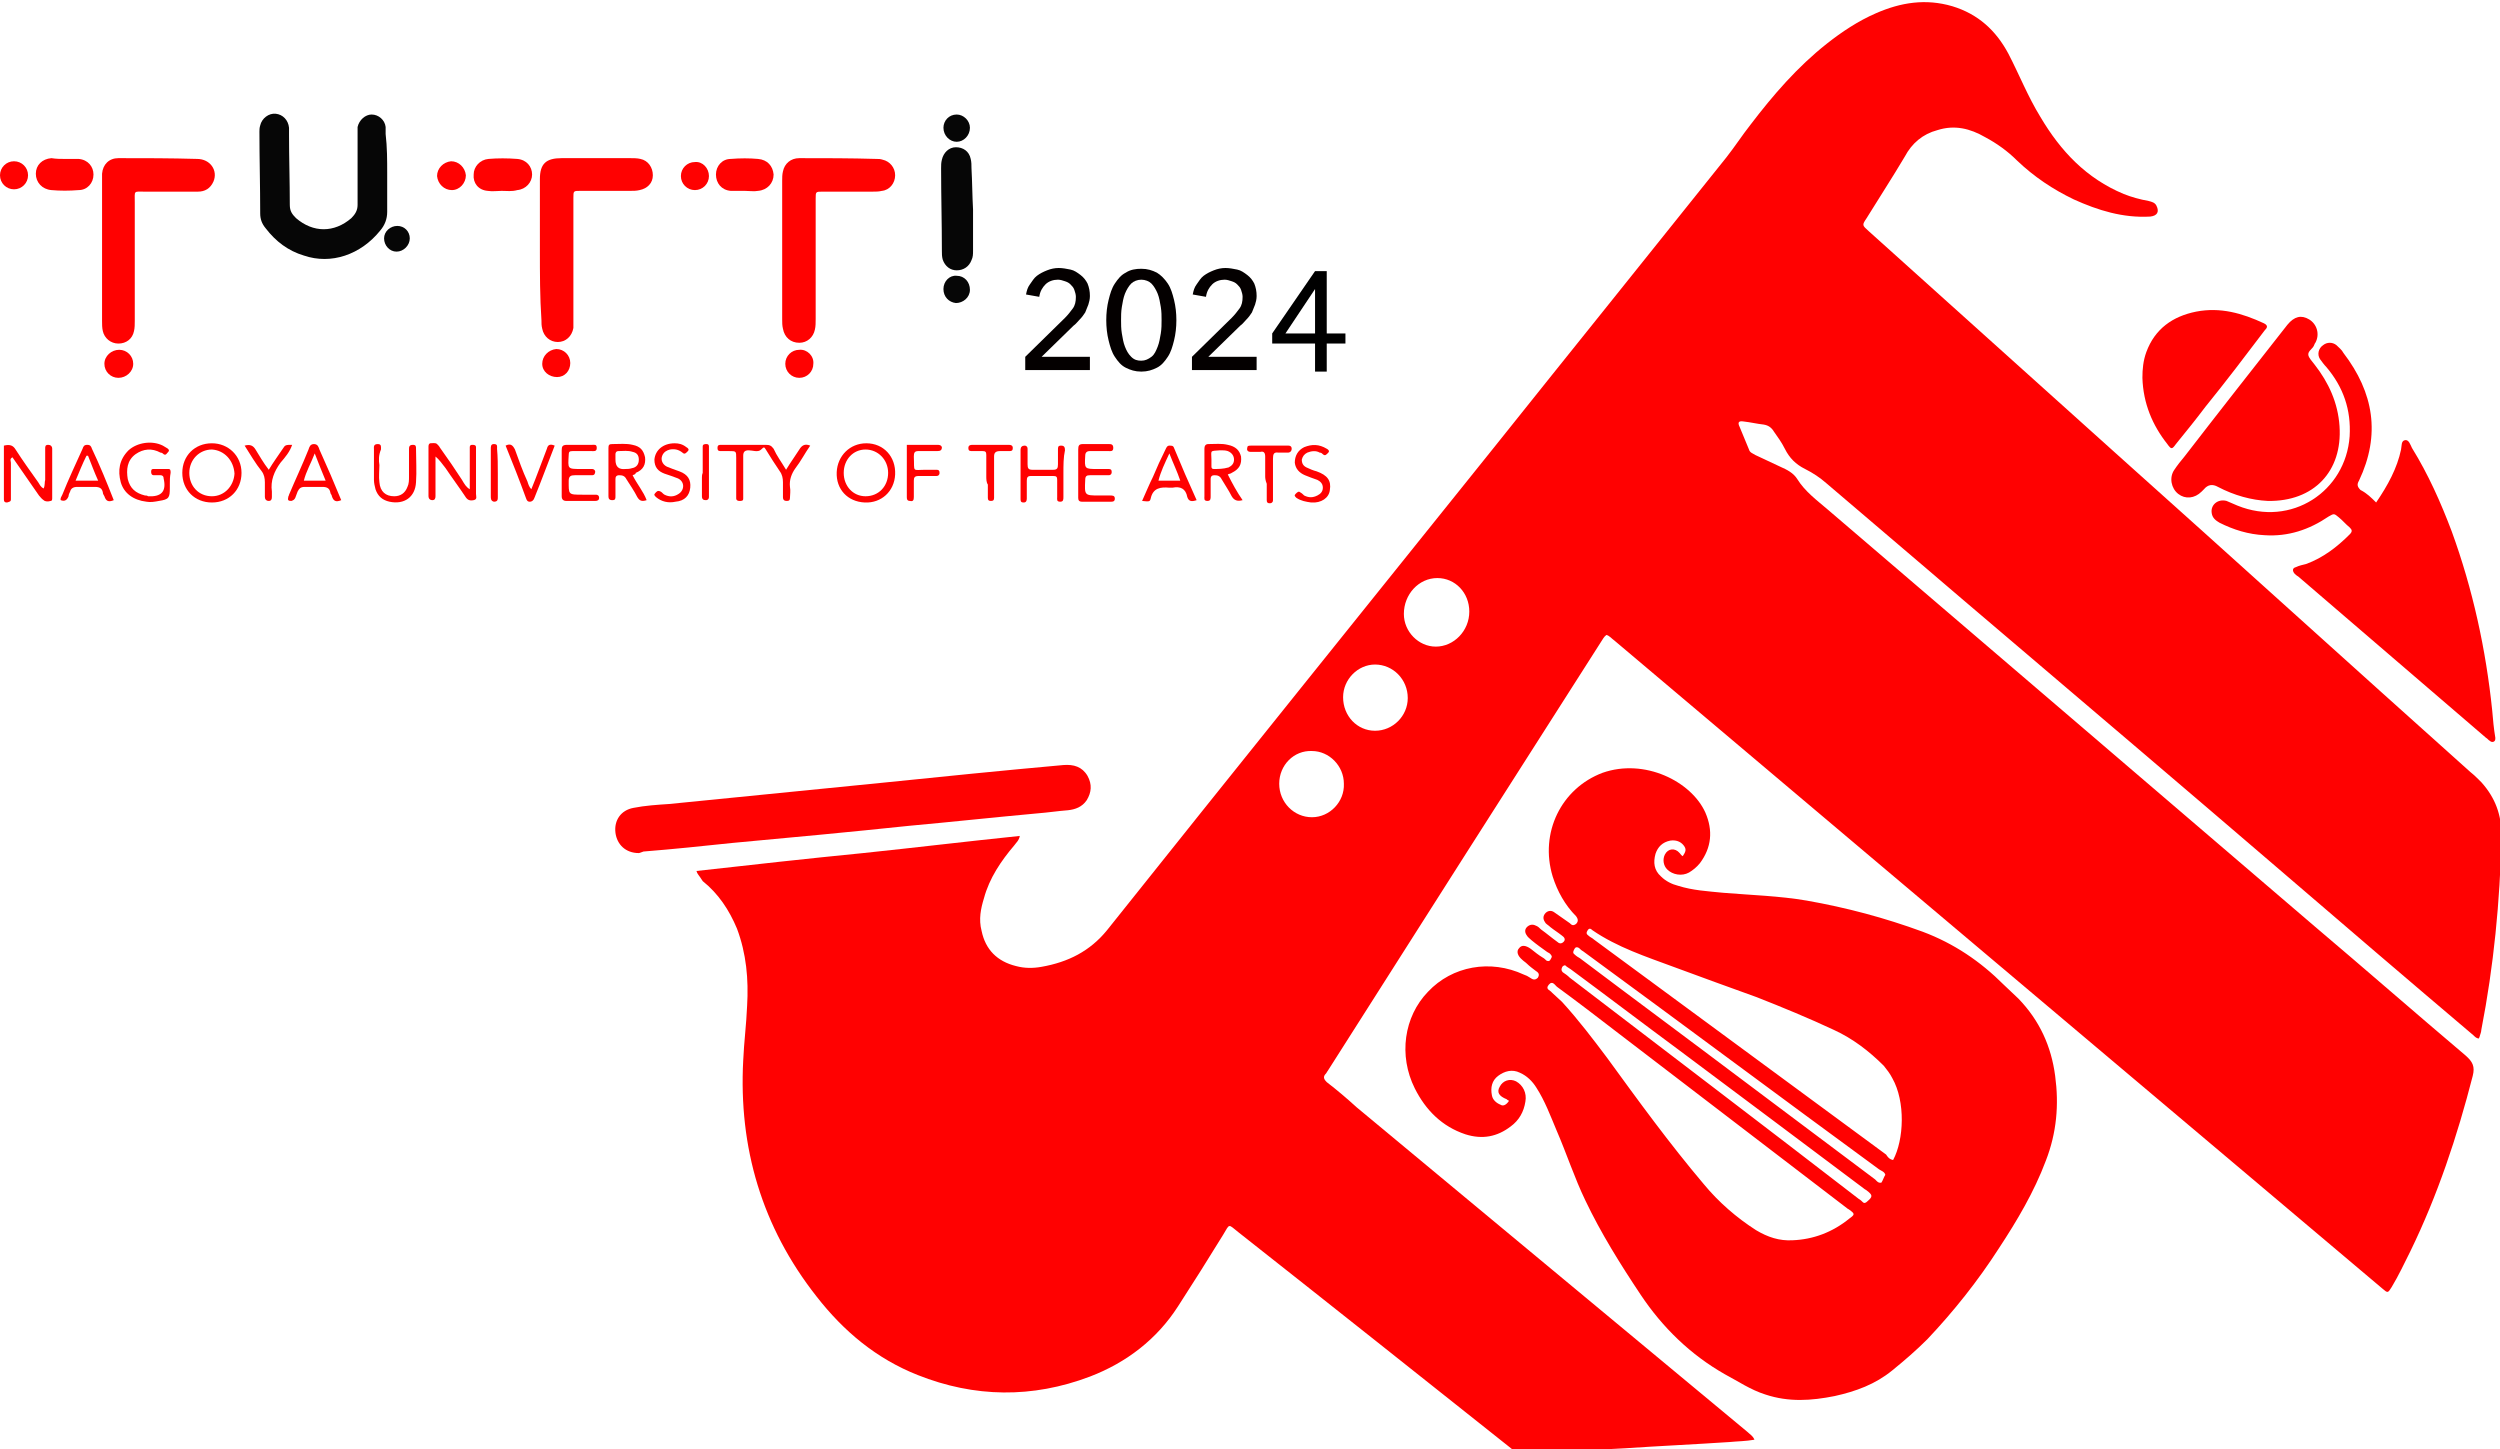 <?xml version="1.0" encoding="utf-8"?>
<!-- Generator: Adobe Illustrator 27.9.6, SVG Export Plug-In . SVG Version: 9.03 Build 54986)  -->
<svg version="1.1" id="_レイヤー_2" xmlns="http://www.w3.org/2000/svg" xmlns:xlink="http://www.w3.org/1999/xlink" x="0px"
	 y="0px" viewBox="0 0 320.9 186" style="enable-background:new 0 0 320.9 186;" xml:space="preserve">
<style type="text/css">
	.st0{fill:#FF0101;}
	.st1{fill:#060606;}
	.st2{fill:#040000;}
</style>
<g id="_图层_1">
	<path class="st0" d="M89.4,111.8c7.1-0.8,14.3-1.6,21.4-2.3c6.7-0.7,13.3-1.5,20.1-2.2c-0.1,0.6-0.5,0.9-0.7,1.2
		c-1.7,2-3.2,4.2-3.9,6.8c-0.4,1.3-0.7,2.7-0.3,4.2c0.5,2.4,2,3.9,4.4,4.5c1.1,0.3,2.2,0.3,3.3,0.1c3.4-0.6,6.2-2,8.4-4.7
		c16.5-20.7,33.1-41.3,49.7-62c9.9-12.4,19.9-24.8,29.8-37.2c1.1-1.4,2-2.8,3.1-4.2c2.9-3.8,6-7.4,9.8-10.4c1.9-1.5,4-2.9,6.3-3.9
		c3.2-1.4,6.4-1.9,9.8-0.9c3.3,1,5.6,3.1,7.2,6.1c1.4,2.7,2.5,5.5,4.1,8.1c2.6,4.4,5.9,7.9,10.7,9.9c1,0.4,2.1,0.7,3.2,0.9
		c0.4,0.1,0.8,0.2,1,0.6c0.4,0.8,0.1,1.3-0.8,1.4c-3.5,0.2-6.7-0.8-9.8-2.2c-2.7-1.3-5.1-2.9-7.3-5c-1.2-1.2-2.6-2.2-4.1-3
		c-1.9-1.1-3.9-1.6-6.1-0.9c-1.9,0.5-3.3,1.7-4.2,3.4c-1.6,2.7-3.3,5.3-4.9,7.9c-0.6,0.9-0.6,0.9,0.3,1.7
		c10.6,9.5,21.1,19,31.7,28.5c15.2,13.6,30.3,27.3,45.5,40.9c0.5,0.4,0.9,0.8,1.4,1.3c1.8,2,2.6,4.2,2.6,6.9
		c-0.2,8.4-1,16.7-2.6,24.9c0,0.2-0.1,0.5-0.2,0.8c0,0.1-0.1,0.2-0.1,0.3c-0.3,0-0.5-0.2-0.7-0.4c-8.5-7.2-16.9-14.4-25.4-21.7
		c-11.3-9.7-22.6-19.3-34-29c-7.9-6.7-15.8-13.5-23.7-20.2c-0.8-0.7-1.7-1.3-2.7-1.8c-1.2-0.6-2-1.4-2.6-2.6
		c-0.4-0.8-0.9-1.5-1.4-2.2c-0.3-0.5-0.7-0.8-1.3-0.9c-0.9-0.1-1.7-0.3-2.6-0.4c-0.6-0.1-0.8,0.1-0.5,0.7c0.4,1,0.8,1.9,1.2,2.9
		c0.1,0.4,0.5,0.5,0.8,0.7c1.1,0.5,2.1,1,3.2,1.5c0.9,0.4,1.7,0.8,2.2,1.6c1,1.6,2.5,2.7,3.9,3.9c10.4,8.9,20.8,17.8,31.2,26.7
		s20.9,17.9,31.3,26.8c6.5,5.5,12.9,11.1,19.4,16.6c0.9,0.8,1.2,1.4,0.9,2.6c-2,7.8-4.5,15.3-8,22.5c-0.8,1.6-1.5,3.1-2.4,4.6
		c-0.5,0.8-0.5,0.8-1.2,0.2c-5.8-4.9-11.5-9.7-17.3-14.6c-16.4-13.8-32.8-27.7-49.2-41.5c-10.7-9-21.4-18.1-32.1-27.1
		c-0.3-0.2-0.6-0.6-1-0.7c-0.3,0.2-0.5,0.6-0.7,0.9c-11.7,18.3-23.4,36.7-35.1,55.1c-0.1,0.1-0.1,0.2-0.2,0.3
		c-0.4,0.4-0.3,0.7,0.1,1.1c1.3,1,2.6,2.1,3.8,3.2c16.7,13.9,33.5,27.8,50.2,41.7c0.3,0.3,0.7,0.5,0.9,1c-1.1,0.2-2.2,0.2-3.2,0.3
		c-4.5,0.3-8.9,0.5-13.4,0.8c-4.2,0.2-8.3,0.5-12.5,0.8c-0.8,0.1-1.3-0.1-1.9-0.6c-11.7-9.3-23.4-18.6-35.2-27.9
		c-1.4-1.1-1.1-1.2-2,0.3c-1.9,3.1-3.8,6.1-5.8,9.2c-2.7,4.2-6.6,7.2-11.3,9c-7.4,2.8-14.8,2.7-22.1-0.2c-5.3-2.1-9.5-5.6-13-10.1
		c-7-8.9-10-19.1-9.4-30.3c0.1-2.3,0.4-4.6,0.5-7c0.2-3.4-0.1-6.7-1.3-9.9c-1-2.4-2.4-4.5-4.4-6.1C89.7,112.3,89.5,112.2,89.4,111.8
		L89.4,111.8z M188.6,78.5c0-2.4-1.8-4.3-4.1-4.3c-2.4,0-4.3,2.1-4.3,4.6c0,2.3,1.9,4.2,4.1,4.2C186.6,83,188.6,81,188.6,78.5
		L188.6,78.5z M180.7,89.6c0-2.4-1.9-4.3-4.2-4.3c-2.2,0-4.1,1.9-4.1,4.2c0,2.4,1.8,4.3,4.1,4.3C178.8,93.8,180.7,91.9,180.7,89.6
		L180.7,89.6z M164.2,100.6c0,2.4,1.9,4.3,4.2,4.3s4.2-2,4.1-4.3c0-2.3-1.9-4.2-4.1-4.2C166.1,96.3,164.2,98.2,164.2,100.6
		L164.2,100.6z"/>
	<path class="st0" d="M193.7,141.3c-0.2-0.1-0.2-0.1-0.3-0.2c-1-0.4-1.3-0.9-0.9-1.6c0.4-0.8,1.3-1.1,2.1-0.7
		c0.9,0.5,1.4,1.5,1.2,2.6c-0.2,1.3-0.8,2.4-1.9,3.2c-1.7,1.3-3.6,1.7-5.8,1c-3-1-5.1-3.1-6.5-5.9c-2.1-4.2-1.4-9.2,1.7-12.4
		c3.1-3.3,8-4.2,12.3-2.2c0.3,0.1,0.5,0.2,0.8,0.4c0.3,0.2,0.6,0.4,1,0c0.3-0.5,0-0.7-0.3-0.9c-0.4-0.3-0.8-0.6-1.1-0.9
		c-0.2-0.2-0.4-0.3-0.6-0.5c-0.6-0.5-0.8-1.1-0.4-1.5c0.3-0.4,0.8-0.4,1.5,0.1c0.5,0.4,1,0.8,1.5,1.1c0.2,0.1,0.4,0.3,0.5,0.4
		c0.2,0.1,0.4,0.1,0.5-0.1s0.3-0.4,0.1-0.6c-0.1-0.2-0.3-0.3-0.5-0.4c-0.7-0.5-1.4-1-2-1.5c-0.2-0.2-0.5-0.4-0.6-0.6
		c-0.3-0.4-0.3-0.8,0-1.1s0.7-0.4,1.1-0.2c0.3,0.1,0.5,0.3,0.7,0.5c0.7,0.5,1.4,1.1,2.1,1.6c0.2,0.2,0.5,0.3,0.8,0s0.1-0.6-0.2-0.8
		c-0.5-0.4-1-0.7-1.5-1.1c-0.2-0.2-0.4-0.3-0.6-0.5c-0.3-0.4-0.4-0.8-0.1-1.2c0.3-0.4,0.8-0.5,1.2-0.2c0.7,0.5,1.3,0.9,2,1.4
		c0.2,0.2,0.4,0.4,0.8,0.1c0.3-0.3,0.3-0.6,0-1c-1.4-1.4-2.4-3.2-3-5.1c-1.7-5.6,1.1-11.3,6.4-13.3c5.4-1.9,11.4,1.1,13.2,5.1
		c1,2.3,0.8,4.5-0.7,6.5c-0.4,0.5-0.9,0.9-1.4,1.2c-0.9,0.5-2.1,0.3-2.8-0.4c-0.5-0.5-0.6-1.3-0.3-1.9c0.4-0.8,1.3-0.9,1.9-0.2
		c0.1,0.1,0.2,0.3,0.4,0.4c0.4-0.6,0.5-0.9,0.1-1.4s-1-0.7-1.7-0.6c-1,0.2-1.6,0.8-1.9,1.7c-0.3,1.1-0.2,2.1,0.7,2.9
		c0.6,0.6,1.4,1,2.2,1.2c1.9,0.6,3.8,0.7,5.8,0.9c3.6,0.3,7.2,0.4,10.7,1c5.1,0.9,10,2.2,14.9,4c4,1.5,7.4,3.8,10.4,6.8
		c0.6,0.6,1.3,1.2,1.9,1.8c2.7,2.8,4.2,6.1,4.7,9.9c0.5,3.7,0.2,7.3-1.2,10.9c-1.5,4-3.7,7.7-6,11.2c-2.7,4.2-5.8,8.1-9.2,11.7
		c-1.4,1.4-2.9,2.7-4.5,4c-2.2,1.8-4.7,2.7-7.4,3.3c-3,0.6-5.9,0.8-8.9-0.2c-1.9-0.6-3.5-1.7-5.2-2.6c-4.4-2.5-8-6-10.8-10.2
		c-2.6-3.9-5.1-7.9-7.1-12.1c-1.4-2.9-2.4-6-3.7-9c-0.8-1.9-1.5-3.8-2.6-5.5c-0.5-0.8-1.2-1.5-2.1-1.9c-1-0.5-2-0.2-2.8,0.4
		c-0.8,0.6-1,1.5-0.8,2.5c0.1,0.6,0.6,1,1.1,1.2C192.9,142,193.3,141.9,193.7,141.3L193.7,141.3z M230.1,159.2
		c2.6-0.1,5.1-1,7.3-2.8c0.7-0.5,0.7-0.6,0-1.1c-0.1-0.1-0.2-0.1-0.3-0.2c-9.8-7.5-19.6-15-29.4-22.5c-2.6-2-5.2-4-7.8-5.9
		c-0.3-0.2-0.6-0.9-1.1-0.3s0.2,0.7,0.4,1c0.4,0.4,0.9,0.8,1.3,1.2c2.1,2.3,4,4.8,5.8,7.2c4,5.5,8,11,12.4,16.2
		c1.9,2.3,4.2,4.3,6.7,5.9C226.9,158.8,228.4,159.3,230.1,159.2L230.1,159.2z M243,148.9c1.4-2.6,1.6-7.5-0.1-10.5
		c-0.3-0.6-0.7-1.1-1.1-1.6c-1.9-1.9-4-3.5-6.4-4.6c-3.2-1.5-6.6-2.9-9.9-4.2c-3.6-1.3-7.2-2.6-10.7-3.9s-7.2-2.5-10.4-4.7
		c-0.2-0.2-0.4-0.3-0.6,0c-0.2,0.3-0.2,0.5,0.1,0.7c0.2,0.2,0.5,0.3,0.7,0.5c12.5,9.2,25,18.4,37.5,27.6
		C242.3,148.5,242.5,148.8,243,148.9L243,148.9z M242,150.8c-0.1-0.4-0.5-0.5-0.8-0.7c-12.7-9.3-25.3-18.7-38-28
		c-0.2-0.1-0.4-0.3-0.5-0.4c-0.3-0.2-0.5-0.1-0.6,0.1s-0.3,0.5,0,0.7c0.2,0.2,0.5,0.4,0.7,0.5c6.9,5.2,13.8,10.3,20.7,15.5
		c5.7,4.3,11.5,8.6,17.2,12.9c0.2,0.2,0.4,0.5,0.8,0.4C241.7,151.5,241.8,151.1,242,150.8L242,150.8z M200.9,123.9
		c-0.2,0-0.4,0.2-0.4,0.3c-0.1,0.2-0.1,0.4,0.1,0.6c0.3,0.2,0.6,0.4,0.9,0.7c12.4,9.5,24.8,18.9,37.1,28.4c0.2,0.1,0.4,0.3,0.5,0.4
		c0.2,0.2,0.4,0.1,0.6-0.1c0.7-0.6,0.7-0.8-0.1-1.4c-0.1-0.1-0.2-0.1-0.3-0.2c-8-6-16-12-23.9-17.9c-4.6-3.4-9.2-6.9-13.8-10.3
		C201.3,124.2,201.1,124.1,200.9,123.9L200.9,123.9z"/>
	<path class="st0" d="M305,64.5c1.5-2.2,2.7-4.4,3.2-6.8c0.1-0.5,0-1.1,0.5-1.2c0.5-0.1,0.7,0.6,0.9,1c2.1,3.4,3.7,7,5.1,10.7
		c2.7,7.4,4.4,15.2,5.2,23c0.1,1.2,0.2,2.3,0.4,3.5c0,0.2,0,0.4-0.2,0.5s-0.4,0-0.5-0.1c-0.2-0.1-0.3-0.3-0.5-0.4
		c-8-6.9-16.1-13.8-24.1-20.7c-0.2-0.1-0.4-0.3-0.5-0.4c-0.3-0.4-0.2-0.7,0.2-0.8c0.4-0.2,0.9-0.3,1.3-0.4c2.2-0.8,4-2.2,5.6-3.8
		c0.4-0.4,0.3-0.6,0-0.9c-0.5-0.4-0.9-0.9-1.4-1.3c-0.6-0.5-0.6-0.5-1.3-0.1c-2.5,1.7-5.2,2.6-8.2,2.4c-2.1-0.1-4-0.7-5.8-1.6
		c-0.5-0.3-0.9-0.6-1-1.2c-0.2-1.1,0.8-1.9,1.9-1.6c0.5,0.2,0.9,0.4,1.4,0.6c6.9,2.8,13.9-1.8,14.4-8.9c0.2-3.4-0.8-6.3-3-8.9
		c-0.3-0.3-0.5-0.6-0.8-1c-0.4-0.6-0.2-1.4,0.4-1.8c0.5-0.4,1.2-0.4,1.7,0c0.3,0.3,0.7,0.6,0.9,1c3.9,5.1,4.8,10.5,2,16.4
		c-0.3,0.5-0.2,0.8,0.2,1.2C303.8,63.3,304.4,63.9,305,64.5L305,64.5z"/>
	<path class="st0" d="M82,109.5c-1.7,0-2.8-1.1-3-2.6c-0.2-1.6,0.7-2.9,2.3-3.2c1.5-0.3,3.1-0.4,4.6-0.5c9-0.9,18.1-1.8,27.1-2.7
		c7.8-0.8,15.7-1.6,23.5-2.3c1.3-0.1,2.4,0.2,3.1,1.4c0.6,1.1,0.5,2.1-0.1,3.1c-0.6,0.9-1.5,1.2-2.4,1.3c-1.3,0.1-2.6,0.3-3.9,0.4
		c-5.5,0.5-11,1.1-16.5,1.6c-7.6,0.8-15.1,1.5-22.7,2.2c-3.8,0.4-7.6,0.8-11.4,1.1C82.3,109.4,82.1,109.5,82,109.5L82,109.5z"/>
	<path class="st0" d="M291.1,64.3c-2.1-0.1-4.3-0.7-6.4-1.8c-0.7-0.4-1.3-0.3-1.8,0.3c-0.1,0.1-0.2,0.2-0.3,0.3
		c-0.9,0.9-2.1,1-3,0.3c-0.9-0.7-1.2-2.1-0.5-3.1c0.4-0.6,0.8-1.1,1.3-1.7c4.4-5.7,8.8-11.3,13.2-16.9c0.9-1.1,1.8-1.3,2.8-0.7
		s1.4,1.9,0.8,3c-0.1,0.1-0.1,0.2-0.2,0.4c-0.2,0.4-0.8,0.7-0.7,1.2c0.1,0.4,0.5,0.8,0.8,1.2c1.8,2.3,3,4.9,3.2,7.9
		C300.7,60.5,297,64.4,291.1,64.3L291.1,64.3z"/>
	<path class="st0" d="M275,48.5c0-1.1,0.1-2.2,0.5-3.3c1.1-3,3.4-4.6,6.4-5.2c3.1-0.6,5.9,0.2,8.7,1.5c0.6,0.3,0.4,0.6,0.1,0.9
		c-2.5,3.3-5,6.6-7.6,9.8c-1.2,1.6-2.5,3.2-3.8,4.8c-0.5,0.7-0.6,0.7-1.1,0C276.3,54.6,275.1,51.8,275,48.5L275,48.5z"/>
	<path class="st1" d="M49.7,22.2c0,1.7,0,3.3,0,5c0,0.9-0.3,1.7-0.9,2.4c-2.5,3.1-6.3,4.4-9.8,3.2c-2-0.6-3.6-1.8-4.9-3.5
		c-0.5-0.6-0.7-1.2-0.7-1.9c0-3.5-0.1-7-0.1-10.5c0-0.2,0-0.5,0.1-0.8c0.2-0.9,1.1-1.6,2-1.5s1.6,0.8,1.7,1.8c0,0.3,0,0.6,0,0.9
		c0,3,0.1,6,0.1,9c0,0.8,0.3,1.2,0.8,1.7c2.2,1.9,4.9,1.9,7.1,0c0.5-0.5,0.8-1,0.8-1.7c0-3,0-6,0-9c0-0.3,0-0.7,0-1
		c0.2-0.9,1-1.6,1.8-1.6c0.9,0,1.7,0.7,1.8,1.6c0,0.3,0,0.6,0,0.9C49.7,18.9,49.7,20.6,49.7,22.2C49.7,22.3,49.7,22.3,49.7,22.2
		L49.7,22.2z"/>
	<path class="st0" d="M13.1,32.2c0-3,0-5.9,0-8.9c0-0.3,0-0.7,0-1c0.1-1.2,0.9-2,2.1-2c3.4,0,6.7,0,10.1,0.1c1.7,0,2.7,1.5,2.1,2.9
		c-0.4,0.9-1.1,1.3-2,1.3c-1.3,0-2.6,0-3.9,0c-1,0-1.9,0-2.9,0c-1.5,0-1.3-0.2-1.3,1.4c0,2.8,0,5.7,0,8.5c0,2.2,0,4.4,0,6.7
		c0,0.4,0,0.9-0.1,1.3c-0.2,1-1,1.6-2,1.6s-1.8-0.7-2-1.6c-0.1-0.4-0.1-0.9-0.1-1.3C13.1,38.1,13.1,35.2,13.1,32.2L13.1,32.2
		L13.1,32.2z"/>
	<path class="st0" d="M100.4,32.1c0-3,0-5.9,0-8.9c0-0.4,0-0.8,0.1-1.2c0.2-1,1-1.7,2.1-1.7c3.3,0,6.6,0,9.9,0.1
		c0.3,0,0.5,0,0.8,0.1c0.9,0.2,1.6,1,1.6,2s-0.7,1.9-1.7,2c-0.4,0.1-0.8,0.1-1.2,0.1c-2.1,0-4.3,0-6.4,0c-0.9,0-0.9,0-0.9,0.9
		c0,5.1,0,10.3,0,15.4c0,0.5,0,1-0.1,1.4c-0.2,1-1,1.7-2,1.7c-1.1,0-1.9-0.7-2.1-1.8c-0.1-0.4-0.1-0.8-0.1-1.2
		C100.4,38,100.4,35.1,100.4,32.1L100.4,32.1L100.4,32.1z"/>
	<path class="st0" d="M69.3,32.1c0-3,0-6.1,0-9.1c0-2,0.8-2.7,2.8-2.7c2.9,0,5.8,0,8.8,0c0.4,0,0.9,0,1.3,0.1c1,0.2,1.6,1.1,1.6,2.1
		s-0.7,1.7-1.7,1.9c-0.4,0.1-0.8,0.1-1.2,0.1c-2.1,0-4.3,0-6.4,0c-0.9,0-0.9,0-0.9,0.9c0,5.2,0,10.4,0,15.6c0,0.4,0,0.7,0,1.1
		c-0.2,1.1-1,1.8-2,1.8s-1.8-0.7-2-1.7c-0.1-0.4-0.1-0.7-0.1-1.1C69.3,38.2,69.3,35.1,69.3,32.1L69.3,32.1L69.3,32.1z"/>
	<path class="st1" d="M124.9,26.9c0,1.8,0,3.5,0,5.3c0,0.4,0,0.8-0.2,1.2c-0.3,0.8-1,1.3-1.9,1.3c-0.8,0-1.5-0.5-1.8-1.4
		c-0.1-0.4-0.1-0.7-0.1-1.1c0-3.5-0.1-7.1-0.1-10.6c0-0.4,0-0.7,0.1-1.1c0.2-0.9,0.9-1.6,1.8-1.6s1.7,0.5,1.9,1.5
		c0.1,0.4,0.1,0.8,0.1,1.2C124.8,23.4,124.8,25.1,124.9,26.9L124.9,26.9L124.9,26.9z"/>
	<path class="st0" d="M64.4,24.5c-0.6,0-1.2,0.1-1.8,0c-1.2-0.1-1.9-1-1.8-2.1c0-1,0.8-1.9,1.9-2c1.2-0.1,2.4-0.1,3.7,0
		c1.2,0.1,1.9,1,1.9,2s-0.8,1.9-1.9,2C65.7,24.6,65.1,24.5,64.4,24.5L64.4,24.5z"/>
	<path class="st0" d="M8.3,20.4c0.6,0,1.2,0,1.8,0c1.2,0.1,1.9,1,1.9,2c0,1.1-0.8,2-1.9,2c-1.2,0.1-2.4,0.1-3.5,0
		c-1.2-0.1-2-1-2-2.1s0.8-1.9,2-2C7.2,20.4,7.8,20.4,8.3,20.4L8.3,20.4z"/>
	<path class="st0" d="M95.6,24.5c-0.6,0-1.2,0-1.8,0c-1.2-0.1-1.9-1-1.9-2.1s0.8-2,1.9-2c1.2-0.1,2.4-0.1,3.5,0c1.2,0.1,1.9,0.9,2,2
		c0,1.1-0.8,2-2,2.1C96.8,24.6,96.2,24.5,95.6,24.5z"/>
	<path class="st0" d="M0.5,57.2c0.8-0.2,1.2,0,1.5,0.5c0.9,1.4,1.9,2.8,2.9,4.2c0.2,0.3,0.3,0.6,0.7,0.8c0.2-0.4,0.1-0.8,0.2-1.1
		c0-1.3,0-2.7,0-4c0-0.3,0-0.5,0.4-0.5c0.3,0,0.5,0.2,0.5,0.5c0,2.1,0,4.2,0,6.3c0,0.2,0,0.4-0.2,0.4c-0.3,0.1-0.7,0.1-0.9-0.1
		C5.3,64,5.2,63.8,5,63.6c-1.1-1.6-2.3-3.3-3.4-4.9c-0.4,0.2-0.2,0.5-0.2,0.7c0,1.3,0,2.7,0,4c0,0.2,0,0.4,0,0.7
		c0,0.3-0.2,0.3-0.5,0.4c-0.3,0-0.4-0.1-0.4-0.4c0-1,0-1.9,0-2.9C0.5,59.8,0.5,58.5,0.5,57.2L0.5,57.2z"/>
	<path class="st0" d="M60.3,62.8c0-1.7,0-3.1,0-4.5c0-0.3,0-0.6,0-0.9c0-0.2,0.1-0.3,0.3-0.3s0.5,0,0.5,0.3c0,0.2,0,0.4,0,0.5
		c0,1.8,0,3.7,0,5.5c0,0.3,0.2,0.7-0.3,0.8s-0.8,0-1.1-0.5c-0.8-1.2-1.7-2.4-2.5-3.6c-0.4-0.5-0.8-1.1-1.3-1.5c0,0.3,0,0.7,0,1
		c0,1.4,0,2.7,0,4.1c0,0.3-0.1,0.5-0.4,0.5c-0.3,0-0.5-0.2-0.5-0.5c0-2.1,0-4.2,0-6.3c0-0.2,0-0.4,0.2-0.5c0.3,0,0.7-0.1,0.9,0.1
		c0.2,0.2,0.3,0.3,0.4,0.5c1,1.4,1.9,2.7,2.8,4.1C59.6,62.1,59.8,62.5,60.3,62.8L60.3,62.8z"/>
	<path class="st0" d="M100.9,60.3c0.6-1,1.2-1.8,1.7-2.6c0.3-0.5,0.7-0.8,1.4-0.5c-0.7,1-1.2,2-1.9,2.9c-0.5,0.7-0.8,1.5-0.7,2.4
		c0.1,0.5,0,1,0,1.4c0,0.3-0.1,0.4-0.4,0.4s-0.5-0.1-0.5-0.5c0-0.6,0-1.3,0-1.9c0-0.5-0.1-1-0.4-1.4c-0.6-0.9-1.2-1.8-1.8-2.8
		c-0.2-0.3-0.2-0.4-0.6,0s-1.1,0.1-1.6,0.1s-0.7,0.2-0.7,0.7c0,1.5,0,3.1,0,4.7c0,0.3,0,0.5,0,0.8c0,0.3-0.2,0.3-0.5,0.3
		c-0.2,0-0.4-0.1-0.4-0.3c0-0.3,0-0.5,0-0.8c0-1.5,0-3,0-4.4c0-0.9,0-0.9-0.9-0.9c-0.3,0-0.7,0-1,0s-0.5,0-0.5-0.4s0.2-0.4,0.5-0.4
		c0.6,0,1.2,0,1.9,0c1.2,0,2.5,0,3.8,0c0.5,0,0.7,0.1,1,0.5C99.7,58.5,100.3,59.3,100.9,60.3L100.9,60.3z"/>
	<path class="st0" d="M107.4,60.6c0.1-2.1,1.7-3.7,3.8-3.7c2.2,0,3.8,1.7,3.7,4c-0.1,2.2-1.8,3.7-3.9,3.6
		C108.8,64.4,107.3,62.8,107.4,60.6z M114,60.7c0-1.7-1.3-3-2.9-3s-2.8,1.3-2.8,3s1.2,3,2.8,3C112.8,63.7,114,62.4,114,60.7
		L114,60.7z"/>
	<path class="st0" d="M23.4,60.7c0-2.2,1.6-3.8,3.8-3.8c2.1,0,3.8,1.6,3.8,3.8s-1.6,3.8-3.8,3.8S23.4,62.9,23.4,60.7z M27.2,57.7
		c-1.6,0-2.9,1.3-2.9,3s1.2,3,2.9,3c1.6,0,2.8-1.3,2.9-2.9C30,59.1,28.8,57.8,27.2,57.7L27.2,57.7z"/>
	<path class="st0" d="M21.8,62.1c0,0.2,0,0.4,0,0.5c0,1.3-0.1,1.5-1.4,1.7c-0.5,0.1-1.1,0.2-1.6,0.1c-1.7-0.2-2.9-1.1-3.3-2.5
		c-0.4-1.5-0.2-2.9,1-4.1c1.1-1,3-1.3,4.4-0.6c0.2,0.1,0.3,0.2,0.5,0.3s0.4,0.3,0.2,0.5c-0.2,0.2-0.3,0.5-0.6,0.3
		c-0.1-0.1-0.2-0.2-0.4-0.2c-1.1-0.6-2.2-0.5-3.2,0.2c-1.1,0.8-1.2,2-1,3.2c0.3,1.2,1,1.8,2.2,2.1c0.1,0,0.3,0,0.4,0.1
		c1.7,0.1,2.4-0.6,2-2.3c0-0.3-0.2-0.4-0.4-0.4c-0.3,0-0.6,0-0.9,0c-0.2,0-0.3-0.2-0.3-0.4s0-0.4,0.3-0.4c0.6,0,1.2,0,1.9,0
		c0.3,0,0.3,0.2,0.3,0.5C21.8,61.2,21.8,61.7,21.8,62.1L21.8,62.1L21.8,62.1z"/>
	<path class="st0" d="M81.2,61c0.6,1.2,1.4,2.1,1.8,3.2c-0.6,0.2-0.9,0.1-1.2-0.4c-0.4-0.8-0.9-1.5-1.4-2.3
		c-0.2-0.4-0.5-0.5-0.9-0.5S79,61.2,79,61.5c0,0.7,0,1.5,0,2.2c0,0.3,0,0.5-0.4,0.5s-0.5-0.2-0.5-0.5c0-2.1,0-4.1,0-6.2
		c0-0.4,0.1-0.5,0.5-0.5c0.9,0,1.8-0.1,2.6,0.1c1,0.2,1.4,0.7,1.6,1.6c0.1,0.9-0.2,1.6-1.2,2C81.6,60.9,81.4,60.9,81.2,61L81.2,61z
		 M79,59c0,0.9,0.4,1.3,1.3,1.2c0.2,0,0.5,0,0.8-0.1C81.7,60,82,59.6,82,59s-0.3-0.9-0.8-1c-0.6-0.2-1.2-0.1-1.8-0.1
		c-0.3,0-0.4,0.2-0.4,0.4C79,58.6,79,58.8,79,59L79,59z"/>
	<path class="st0" d="M159.5,64.2c-0.7,0.2-1.1,0-1.4-0.5c-0.4-0.8-0.9-1.5-1.3-2.2c-0.2-0.4-0.5-0.5-0.9-0.5
		c-0.3,0-0.5,0.1-0.5,0.5c0,0.7,0,1.5,0,2.2c0,0.3,0,0.6-0.4,0.6c-0.5,0-0.4-0.3-0.4-0.6c0-2,0-4.1,0-6.1c0-0.3,0.1-0.6,0.5-0.6
		c0.9,0,1.7-0.1,2.5,0.1c1,0.2,1.5,0.7,1.7,1.5c0.1,1-0.2,1.6-1.2,2.1c-0.1,0.1-0.3,0.1-0.5,0.2C158.2,62.1,158.8,63.2,159.5,64.2
		L159.5,64.2z M155.5,59c0,0.3,0,0.6,0,0.9c0,0.2,0.1,0.3,0.3,0.3c0.6,0,1.2,0,1.9-0.2c0.4-0.2,0.7-0.5,0.7-1s-0.3-0.9-0.8-1.1
		c-0.3-0.1-0.6-0.1-1-0.1C155.2,57.9,155.5,57.8,155.5,59L155.5,59z"/>
	<path class="st0" d="M136.5,60.8c0,1,0,2,0,3c0,0.3,0,0.6-0.4,0.6c-0.5,0-0.4-0.3-0.4-0.6c0-0.7,0-1.5,0-2.2c0-0.4-0.1-0.5-0.5-0.5
		c-1,0-1.9,0-2.9,0c-0.4,0-0.5,0.2-0.5,0.6c0,0.8,0,1.5,0,2.3c0,0.3-0.1,0.5-0.4,0.5c-0.4,0-0.4-0.2-0.4-0.5c0-2.1,0-4.2,0-6.3
		c0-0.3,0.2-0.5,0.5-0.5s0.4,0.2,0.4,0.4c0,0.7,0,1.3,0,2c0,0.5,0.1,0.7,0.6,0.7c0.9,0,1.8,0,2.7,0c0.5,0,0.6-0.2,0.6-0.7
		c0-0.6,0-1.3,0-1.9c0-0.3,0-0.5,0.4-0.5s0.5,0.2,0.5,0.6C136.5,58.7,136.5,59.7,136.5,60.8L136.5,60.8z"/>
	<path class="st0" d="M14.6,64.2c-0.7,0.3-1,0.1-1.2-0.5c-0.1-0.2-0.2-0.3-0.2-0.5c-0.1-0.5-0.4-0.7-1-0.7c-0.8,0-1.6,0-2.3,0
		c-0.5,0-0.8,0.2-0.9,0.6c-0.1,0.2-0.2,0.4-0.2,0.6c-0.2,0.5-0.5,0.7-1,0.5C7.7,64,7.9,63.7,8,63.5c0.8-2,1.7-3.9,2.6-5.9
		c0.1-0.3,0.2-0.5,0.6-0.5c0.4,0,0.5,0.2,0.6,0.5C12.8,59.7,13.7,61.9,14.6,64.2L14.6,64.2z M9.7,61.7h2.9c-0.5-1.1-0.9-2.2-1.3-3.2
		c-0.1,0-0.1,0-0.2,0C10.6,59.5,10.2,60.5,9.7,61.7L9.7,61.7z"/>
	<path class="st0" d="M153.6,64.2c-0.6,0.2-1,0.2-1.2-0.4c-0.2-1.1-0.9-1.4-1.9-1.2c-0.1,0-0.3,0-0.4,0c-1.1-0.1-2.1,0-2.4,1.4
		c-0.1,0.4-0.2,0.4-1.1,0.3c0.5-1.1,0.9-2.1,1.4-3.1c0.5-1.2,1-2.3,1.6-3.5c0.1-0.2,0.2-0.5,0.5-0.5s0.5,0,0.6,0.3
		C151.6,59.7,152.6,62,153.6,64.2L153.6,64.2z M150.1,58.2c-0.6,1.3-1.1,2.3-1.4,3.5h2.8C151.1,60.5,150.6,59.5,150.1,58.2
		L150.1,58.2z"/>
	<path class="st0" d="M43.8,64.2c-0.7,0.3-1,0.1-1.2-0.5c0-0.2-0.2-0.3-0.2-0.5c-0.1-0.5-0.4-0.7-1-0.7c-0.8,0-1.5,0-2.3,0
		c-0.5,0-0.7,0.2-0.9,0.6c-0.1,0.3-0.2,0.5-0.3,0.8c-0.1,0.2-0.2,0.3-0.5,0.4c-0.4,0-0.5-0.1-0.4-0.5c0-0.1,0.1-0.2,0.1-0.3
		c0.8-1.9,1.7-3.8,2.5-5.8c0.1-0.3,0.2-0.7,0.7-0.7s0.6,0.4,0.7,0.7C42,59.9,42.9,62,43.8,64.2z M40.4,58.2
		c-0.5,1.3-1.1,2.3-1.4,3.5h2.8C41.3,60.5,40.9,59.5,40.4,58.2z"/>
	<path class="st0" d="M72.1,60.7c0-1,0-1.9,0-2.9c0-0.5,0.1-0.7,0.7-0.7c1.1,0,2.1,0,3.2,0c0.3,0,0.6-0.1,0.6,0.4s-0.4,0.4-0.7,0.4
		c-0.8,0-1.6,0-2.4,0c-0.4,0-0.5,0.1-0.5,0.5c-0.1,1.8-0.2,1.8,1.6,1.8c0.4,0,0.9,0,1.3,0c0.2,0,0.4,0,0.5,0.3
		c0,0.3-0.1,0.5-0.4,0.5c-0.7,0-1.5,0-2.2,0c-0.5,0-0.8,0.1-0.8,0.7c0,1.8-0.1,1.8,1.8,1.8c0.6,0,1.1,0,1.7,0c0.2,0,0.4,0.1,0.4,0.4
		s-0.2,0.4-0.5,0.4c-1.2,0-2.4,0-3.7,0c-0.4,0-0.6-0.2-0.6-0.6C72.1,62.7,72.1,61.7,72.1,60.7L72.1,60.7z"/>
	<path class="st0" d="M138.4,60.7c0-1,0-2,0-3c0-0.5,0.1-0.7,0.6-0.7c1.1,0,2.2,0,3.3,0c0.3,0,0.6,0,0.6,0.5s-0.4,0.4-0.6,0.4
		c-0.8,0-1.6,0-2.4,0c-0.4,0-0.6,0.2-0.6,0.6c-0.1,1.7-0.1,1.7,1.6,1.7c0.5,0,1,0,1.4,0c0.3,0,0.4,0.1,0.4,0.4
		c0,0.2-0.1,0.4-0.4,0.4c-0.8,0-1.6,0-2.4,0c-0.4,0-0.6,0.1-0.6,0.6c-0.1,2-0.1,2,1.8,2c0.5,0,1,0,1.4,0c0.3,0,0.6,0,0.6,0.4
		c0,0.4-0.3,0.4-0.5,0.4c-1.2,0-2.4,0-3.7,0c-0.4,0-0.5-0.2-0.5-0.5C138.4,62.8,138.4,61.8,138.4,60.7L138.4,60.7z"/>
	<path class="st0" d="M168.3,64.5c-0.7-0.1-1.3-0.2-1.9-0.6c-0.2-0.2-0.3-0.3-0.1-0.5s0.4-0.4,0.6-0.2c0.2,0.1,0.4,0.3,0.5,0.4
		c0.6,0.3,1.1,0.3,1.7,0c0.4-0.2,0.7-0.5,0.7-1s-0.3-0.8-0.7-1c-0.6-0.2-1.1-0.4-1.6-0.6c-0.7-0.3-1.2-0.8-1.3-1.6
		c0-0.9,0.4-1.6,1.2-2c1-0.4,1.9-0.4,2.9,0.2c0.2,0.1,0.4,0.3,0.2,0.5s-0.4,0.5-0.7,0.2c-0.1-0.1-0.2-0.2-0.4-0.2
		c-0.5-0.3-1.1-0.2-1.6,0c-0.4,0.2-0.6,0.5-0.7,0.9c0,0.5,0.2,0.8,0.6,1c0.4,0.2,0.9,0.4,1.3,0.5c1.4,0.5,1.9,1.2,1.7,2.4
		C170.6,63.9,169.6,64.6,168.3,64.5L168.3,64.5z"/>
	<path class="st0" d="M86.6,56.9c0.5,0,1,0.1,1.5,0.5c0.2,0.1,0.4,0.3,0.2,0.5c-0.2,0.2-0.4,0.5-0.7,0.2c-0.5-0.4-1-0.5-1.6-0.4
		c-0.4,0.1-0.8,0.3-1,0.8s0,1.1,0.6,1.4c0.5,0.2,1,0.4,1.6,0.6c1.1,0.4,1.5,1.1,1.4,2.1s-0.7,1.7-1.9,1.8c-0.9,0.2-1.8,0-2.5-0.6
		c-0.2-0.2-0.3-0.3-0.1-0.5c0.2-0.2,0.3-0.4,0.7-0.2c0.2,0.1,0.3,0.3,0.5,0.4c0.6,0.3,1.2,0.3,1.8-0.1c0.8-0.5,0.8-1.6-0.1-2
		c-0.5-0.2-1.1-0.4-1.7-0.6C84.5,60.5,84,60,84,59C84.1,57.8,85.1,56.9,86.6,56.9L86.6,56.9z"/>
	<path class="st0" d="M48.7,59.7c0,0.7-0.1,1.5,0,2.2c0.1,1.2,0.8,1.8,1.9,1.8c0.8,0,1.4-0.4,1.7-1.2c0.2-0.4,0.2-0.9,0.2-1.3
		c0-1.2,0-2.4,0-3.5c0-0.3,0-0.6,0.5-0.6c0.4,0,0.4,0.2,0.4,0.5c0,1.4,0.1,2.9,0,4.3c-0.1,1.9-1.5,2.9-3.4,2.5
		c-0.9-0.2-1.5-0.7-1.8-1.6C48.1,62.4,48,62,48,61.6c0-1.3,0-2.6,0-3.9c0-0.3-0.1-0.7,0.5-0.7c0.5,0,0.4,0.4,0.4,0.7
		C48.6,58.4,48.6,59.1,48.7,59.7C48.6,59.7,48.6,59.7,48.7,59.7L48.7,59.7z"/>
	<path class="st0" d="M71.2,57.2c-0.9,2.3-1.7,4.5-2.6,6.7c-0.1,0.3-0.3,0.5-0.6,0.5c-0.3,0-0.4-0.2-0.5-0.5
		c-0.8-2.2-1.7-4.5-2.6-6.7c0.6-0.3,0.9-0.1,1.2,0.5c0.5,1.4,1,2.8,1.6,4.1c0.1,0.3,0.2,0.7,0.5,1c0.7-1.7,1.3-3.4,2-5.2
		C70.3,57.2,70.5,56.9,71.2,57.2L71.2,57.2z"/>
	<path class="st0" d="M116.4,57.1c1.4,0,2.7,0,3.9,0c0.2,0,0.5,0,0.6,0.3c0,0.4-0.2,0.5-0.6,0.5c-0.8,0-1.6,0-2.4,0
		c-0.5,0-0.6,0.2-0.6,0.7c0.1,2.1-0.3,1.7,1.6,1.7c0.4,0,0.9,0,1.3,0c0.3,0,0.4,0.1,0.4,0.4c0,0.3-0.2,0.4-0.4,0.4
		c-0.8,0-1.6,0-2.3,0c-0.5,0-0.6,0.2-0.6,0.6c0,0.7,0,1.4,0,2.1c0,0.4-0.1,0.6-0.5,0.5c-0.4,0-0.4-0.3-0.4-0.5
		C116.4,61.6,116.4,59.4,116.4,57.1L116.4,57.1z"/>
	<path class="st0" d="M126.6,61.1c0-0.9,0-1.8,0-2.7c0-0.4-0.1-0.5-0.5-0.5s-0.9,0-1.3,0c-0.3,0-0.5,0-0.5-0.4
		c0-0.3,0.2-0.4,0.5-0.4c1.6,0,3.1,0,4.7,0c0.3,0,0.5,0.1,0.5,0.4c0,0.4-0.2,0.4-0.5,0.4c-0.4,0-0.7,0-1.1,0c-0.6,0-0.8,0.2-0.8,0.7
		c0,1.5,0,3,0,4.5c0,0.3,0,0.5,0,0.8s-0.1,0.4-0.4,0.4s-0.4-0.1-0.4-0.4c0-0.5,0-1.1,0-1.7C126.6,61.9,126.6,61.5,126.6,61.1
		L126.6,61.1L126.6,61.1z"/>
	<path class="st0" d="M31.4,57.2c0.7-0.2,1.1,0,1.4,0.5c0.5,0.8,1,1.7,1.7,2.6c0.6-1,1.2-1.8,1.8-2.7c0.3-0.5,0.4-0.5,1.2-0.5
		c-0.3,0.9-0.9,1.6-1.5,2.3c-0.8,1.1-1.3,2.3-1.1,3.7c0,0.2,0,0.4,0,0.7s-0.1,0.5-0.4,0.5c-0.3,0-0.5-0.2-0.5-0.5c0-0.6,0-1.2,0-1.9
		c0-0.5-0.1-1-0.4-1.4C32.8,59.5,32.1,58.3,31.4,57.2L31.4,57.2z"/>
	<path class="st0" d="M17.1,46.7c0,1-0.9,1.8-1.9,1.8s-1.8-0.8-1.8-1.8s0.9-1.8,1.9-1.8S17.1,45.7,17.1,46.7L17.1,46.7z"/>
	<path class="st0" d="M104.4,46.7c0,1-0.8,1.8-1.8,1.8s-1.8-0.8-1.8-1.8s0.8-1.8,1.8-1.8C103.6,44.8,104.5,45.7,104.4,46.7z"/>
	<path class="st0" d="M58,24.4c-1,0-1.8-0.8-1.9-1.8c0-1,0.8-1.8,1.8-1.9c1,0,1.8,0.8,1.9,1.8C59.8,23.5,59,24.4,58,24.4L58,24.4z"
		/>
	<path class="st0" d="M3.6,22.5c0,1-0.8,1.8-1.8,1.8S0,23.5,0,22.5s0.8-1.8,1.8-1.8S3.6,21.5,3.6,22.5z"/>
	<path class="st0" d="M91,22.6c0,1-0.8,1.8-1.8,1.8s-1.8-0.8-1.8-1.8s0.8-1.8,1.8-1.8C90.2,20.7,91,21.6,91,22.6L91,22.6z"/>
	<path class="st0" d="M162.4,61.1c0-0.8,0-1.7,0-2.5c0-0.5-0.2-0.7-0.6-0.6c-0.4,0-0.9,0-1.3,0c-0.3,0-0.5-0.2-0.4-0.5
		c0-0.3,0.2-0.3,0.5-0.3c1.6,0,3.2,0,4.8,0c0.2,0,0.4,0.1,0.4,0.4c0,0.3-0.2,0.5-0.5,0.5c-0.4,0-0.8,0-1.2,0
		c-0.6-0.1-0.7,0.2-0.7,0.8c0,1.5,0,3,0,4.5c0,0.3,0,0.5,0,0.8s-0.2,0.4-0.4,0.4c-0.3,0-0.4-0.1-0.4-0.4c0-0.7,0-1.4,0-2.1
		C162.4,61.6,162.4,61.3,162.4,61.1L162.4,61.1z"/>
	<path class="st0" d="M71.4,44.8c1,0,1.8,0.8,1.8,1.8s-0.7,1.8-1.7,1.8s-1.9-0.7-1.9-1.7C69.6,45.7,70.4,44.9,71.4,44.8L71.4,44.8z"
		/>
	<path class="st1" d="M122.8,35.4c1,0,1.7,0.8,1.7,1.8s-0.9,1.7-1.8,1.7c-0.9-0.1-1.6-0.8-1.6-1.8C121.1,36.1,121.9,35.3,122.8,35.4
		L122.8,35.4z"/>
	<path class="st1" d="M124.5,16.4c0,1-0.8,1.8-1.7,1.8c-0.9,0-1.7-0.8-1.7-1.8c0-0.9,0.7-1.7,1.7-1.7
		C123.7,14.7,124.5,15.5,124.5,16.4L124.5,16.4z"/>
	<path class="st1" d="M51,29c0.9,0,1.6,0.7,1.6,1.6s-0.8,1.7-1.7,1.7s-1.6-0.8-1.6-1.7C49.3,29.7,50.1,29,51,29z"/>
	<path class="st0" d="M63.9,60.8c0,1,0,2,0,3c0,0.3,0,0.6-0.5,0.6C63,64.3,63,64,63,63.7c0-2,0-4,0-6.1c0-0.3,0-0.6,0.4-0.6
		c0.5,0,0.4,0.3,0.4,0.6C63.9,58.7,63.9,59.7,63.9,60.8L63.9,60.8z"/>
	<path class="st0" d="M90.2,60.7c0-0.9,0-1.8,0-2.7c0-0.2,0-0.4,0-0.7s0.3-0.3,0.5-0.3s0.3,0.1,0.3,0.3s0,0.4,0,0.7
		c0,1.8,0,3.5,0,5.3c0,0.2,0,0.4,0,0.5c0,0.2-0.1,0.4-0.4,0.4s-0.5-0.1-0.5-0.5c0-0.8,0-1.6,0-2.4C90.1,61.2,90.1,60.9,90.2,60.7
		L90.2,60.7z"/>
</g>
<path class="st2" d="M139.9,47.5h-8.3v-1.7l5.1-5c0.4-0.4,0.7-0.8,1-1.2s0.4-0.9,0.4-1.5c0-0.3-0.1-0.6-0.2-0.9s-0.3-0.5-0.5-0.7
	s-0.4-0.3-0.7-0.4s-0.6-0.2-0.9-0.2c-0.6,0-1.2,0.2-1.6,0.6s-0.7,0.9-0.8,1.6l-1.7-0.3c0.1-0.5,0.2-0.9,0.5-1.3s0.5-0.8,0.9-1.1
	s0.8-0.5,1.3-0.7s1-0.3,1.5-0.3s1,0.1,1.5,0.2s0.9,0.4,1.3,0.7c0.4,0.3,0.7,0.7,0.9,1.1c0.2,0.5,0.3,1,0.3,1.6
	c0,0.4-0.1,0.8-0.2,1.1c-0.1,0.3-0.3,0.7-0.4,1c-0.2,0.3-0.4,0.6-0.7,0.9c-0.3,0.3-0.5,0.6-0.8,0.8l-4.1,4h6.2V47.5z"/>
<path class="st2" d="M146.5,34.5c0.8,0,1.4,0.2,2,0.5c0.5,0.3,1,0.8,1.4,1.4c0.4,0.6,0.6,1.3,0.8,2.1s0.3,1.7,0.3,2.6
	c0,0.9-0.1,1.8-0.3,2.6s-0.4,1.5-0.8,2.1c-0.4,0.6-0.8,1.1-1.4,1.4s-1.2,0.5-2,0.5s-1.4-0.2-2-0.5s-1-0.8-1.4-1.4
	c-0.4-0.6-0.6-1.3-0.8-2.1S142,42,142,41.1s0.1-1.8,0.3-2.6s0.4-1.5,0.8-2.1c0.4-0.6,0.8-1.1,1.4-1.4
	C145.1,34.6,145.8,34.5,146.5,34.5z M146.5,35.9c-0.5,0-1,0.2-1.3,0.5s-0.6,0.8-0.8,1.3s-0.3,1.1-0.4,1.7c-0.1,0.6-0.1,1.2-0.1,1.7
	s0,1.1,0.1,1.7c0.1,0.6,0.2,1.2,0.4,1.7s0.4,0.9,0.8,1.3s0.8,0.5,1.3,0.5s0.9-0.2,1.3-0.5s0.6-0.8,0.8-1.3s0.3-1.1,0.4-1.7
	c0.1-0.6,0.1-1.2,0.1-1.7s0-1.1-0.1-1.7c-0.1-0.6-0.2-1.2-0.4-1.7s-0.5-1-0.8-1.3C147.5,36.1,147,35.9,146.5,35.9z"/>
<path class="st2" d="M161.3,47.5H153v-1.7l5.1-5c0.4-0.4,0.7-0.8,1-1.2s0.4-0.9,0.4-1.5c0-0.3-0.1-0.6-0.2-0.9s-0.3-0.5-0.5-0.7
	s-0.4-0.3-0.7-0.4s-0.6-0.2-0.9-0.2c-0.6,0-1.2,0.2-1.6,0.6s-0.7,0.9-0.8,1.6l-1.7-0.3c0.1-0.5,0.2-0.9,0.5-1.3s0.5-0.8,0.9-1.1
	s0.8-0.5,1.3-0.7s1-0.3,1.5-0.3s1,0.1,1.5,0.2s0.9,0.4,1.3,0.7c0.4,0.3,0.7,0.7,0.9,1.1c0.2,0.5,0.3,1,0.3,1.6
	c0,0.4-0.1,0.8-0.2,1.1c-0.1,0.3-0.3,0.7-0.4,1c-0.2,0.3-0.4,0.6-0.7,0.9c-0.3,0.3-0.5,0.6-0.8,0.8l-4.1,4h6.2V47.5z"/>
<g>
	<g>
		<g>
		</g>
	</g>
</g>
<g>
	<path d="M168.8,47.7v-3.6h-5.5v-1.3l5.5-8h1.5v8h2.4v1.3h-2.4v3.6H168.8z M168.8,42.8v-5.7l-3.8,5.7H168.8z"/>
</g>
</svg>
